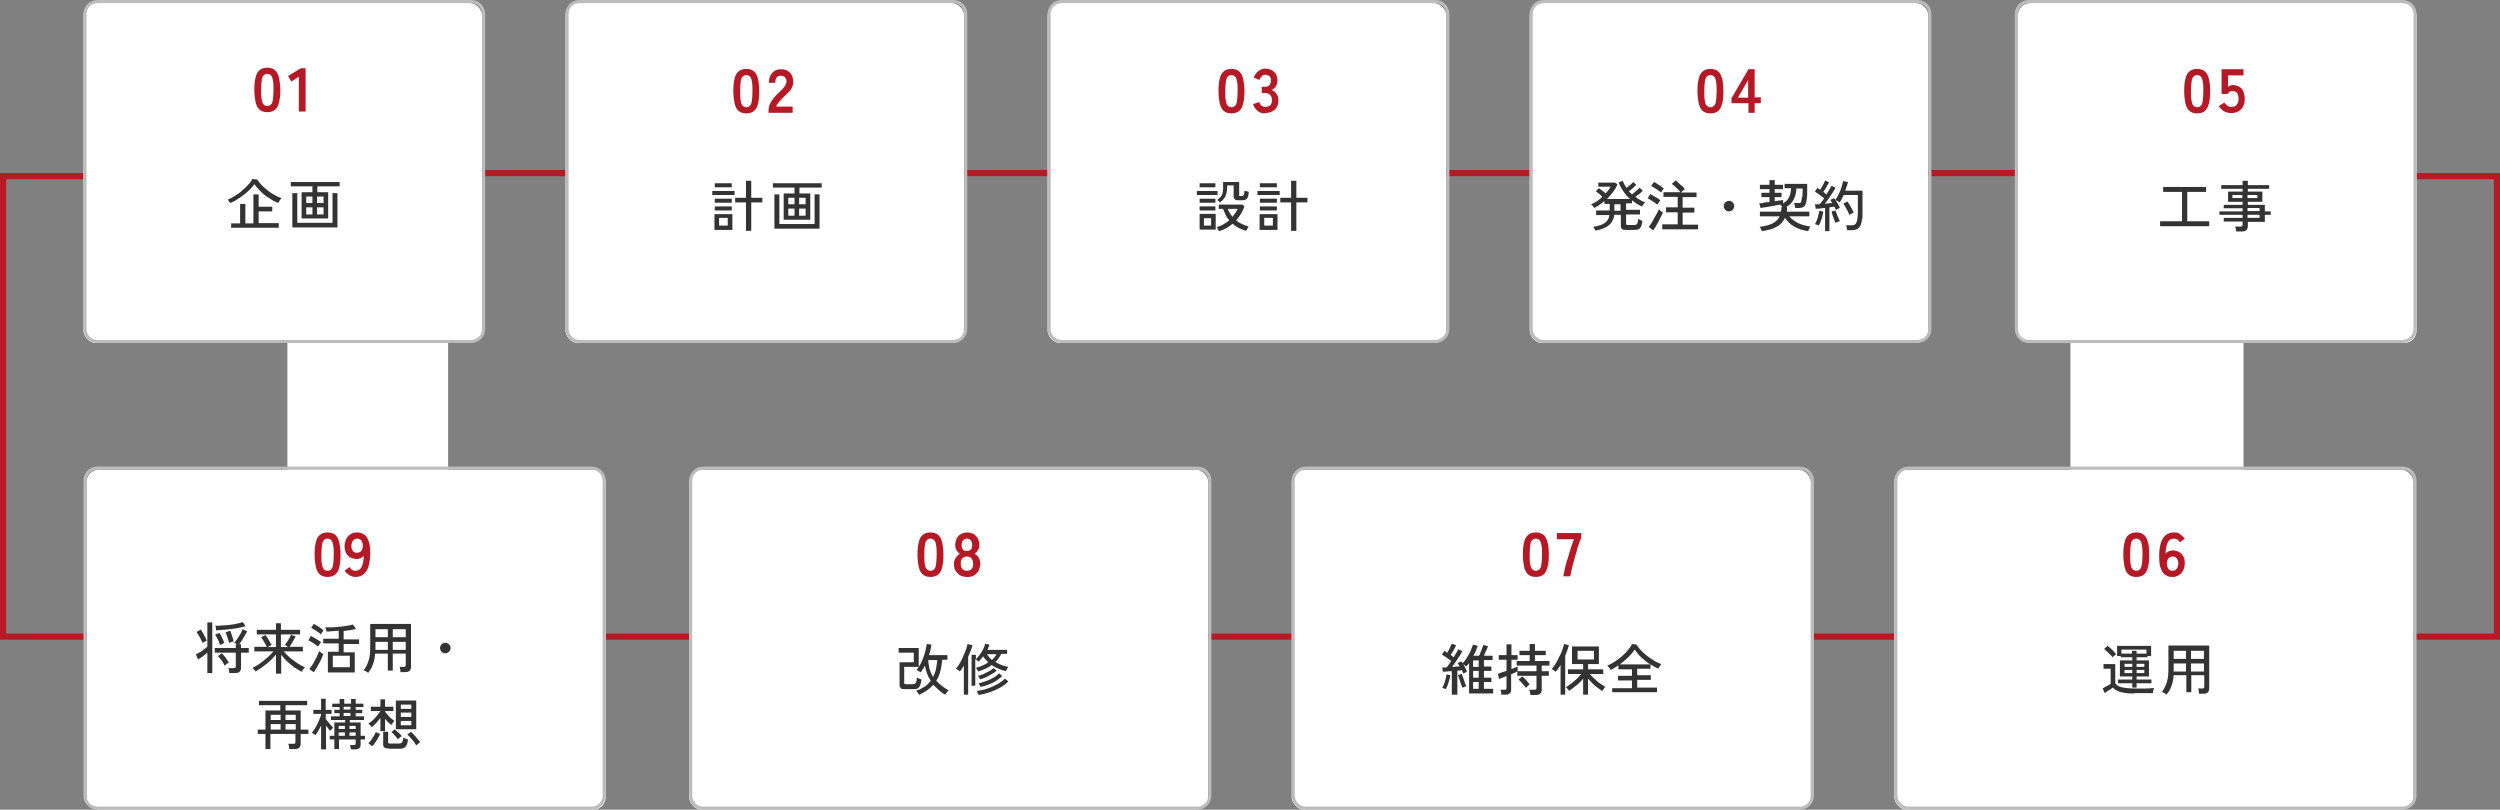 <?xml version="1.0" encoding="UTF-8"?>
<svg id="_レイヤー_1" xmlns="http://www.w3.org/2000/svg" version="1.1" viewBox="0 0 809 262">
  <rect x="0" y="0" width="809" height="262" fill="#808080" stroke="none"/>
  <!-- Generator: Adobe Illustrator 30.0.0, SVG Export Plug-In . SVG Version: 2.1.1 Build 123)  -->
  <defs>
    <style>
      .st0 {
        fill: #b51925;
      }

      .st1 {
        isolation: isolate;
      }

      .st2 {
        fill: #fff;
      }

      .st3 {
        fill: #bcbcbc;
      }

      .st4 {
        fill: #b51a25;
      }

      .st5 {
        fill: #333;
      }
    </style>
  </defs>
  <path class="st4" d="M717,207H139v-2h578v2Z"/>
  <path class="st4" d="M717,57H96v-2h621v2Z"/>
  <rect class="st2" x="670" y="101" width="52" height="56"/>
  <g>
    <path class="st4" d="M2,58v147h119V58H2M0,56h123v151H0V56Z"/>
    <rect class="st2" x="93" y="109" width="52" height="56"/>
  </g>
  <g>
    <path class="st4" d="M688,58v147h119V58h-119M686,56h123v151h-123V56Z"/>
    <rect class="st2" x="674" y="98" width="52" height="56"/>
  </g>
  <g>
    <rect class="st2" x="223" y="152" width="168" height="110" rx="4" ry="4"/>
    <path class="st3" d="M227.5,151h160c2.5,0,4.5,2,4.5,4.5v102c0,2.5-2,4.5-4.5,4.5h-160c-2.5,0-4.5-2-4.5-4.5v-102c0-2.5,2-4.5,4.5-4.5ZM391,257.5v-102c0-1.9-1.6-3.5-3.5-3.5h-160c-1.9,0-3.5,1.6-3.5,3.5v102c0,1.9,1.6,3.5,3.5,3.5h160c1.9,0,3.5-1.6,3.5-3.5Z"/>
    <g class="st1">
      <g class="st1">
        <g class="st1">
          <path class="st0" d="M301.1,186.7c-1.1,0-1.9-.3-2.5-.8s-1-1.3-1.3-2.4c-.2-1.1-.4-2.4-.4-4s.1-2.9.4-4c.2-1.1.7-1.9,1.3-2.4s1.4-.8,2.5-.8,1.9.3,2.5.8,1,1.3,1.3,2.4c.2,1.1.4,2.4.4,4s-.1,2.9-.4,4c-.2,1.1-.7,1.9-1.3,2.4s-1.4.8-2.5.8ZM301.1,184.7c.5,0,.9-.2,1.2-.5s.5-.8.6-1.6c.1-.7.2-1.8.2-3.1s0-2.4-.2-3.1c-.1-.7-.3-1.3-.6-1.6s-.7-.5-1.2-.5-.9.2-1.2.5-.5.8-.6,1.6c-.1.7-.2,1.8-.2,3.1s0,2.4.2,3.1c.1.7.3,1.3.6,1.6s.7.5,1.2.5Z"/>
        </g>
      </g>
      <g class="st1">
        <g class="st1">
          <path class="st0" d="M312.9,186.7c-.8,0-1.6-.2-2.2-.5-.6-.4-1.1-.9-1.5-1.5-.4-.7-.5-1.4-.5-2.3s.2-1.3.6-1.9c.4-.6.8-1,1.3-1.3-.5-.3-.8-.7-1.1-1.2-.3-.5-.4-1.1-.4-1.7s.2-1.5.5-2.1c.3-.6.8-1.1,1.4-1.4s1.2-.5,2-.5,1.4.2,2,.5,1,.8,1.4,1.4c.3.6.5,1.3.5,2.1s-.1,1.2-.4,1.7c-.3.5-.7.9-1.1,1.2.5.3,1,.7,1.3,1.3.4.6.5,1.2.5,1.9s-.2,1.6-.5,2.3c-.4.6-.9,1.1-1.5,1.5-.6.4-1.4.5-2.2.5ZM312.9,184.7c.7,0,1.2-.2,1.5-.6.4-.4.5-1,.5-1.7s-.2-1.3-.5-1.7c-.4-.4-.9-.6-1.5-.6s-1.2.2-1.5.6c-.4.4-.5,1-.5,1.7,0,1.5.7,2.3,2,2.3ZM312.9,178.3c.6,0,1-.2,1.3-.5.3-.4.4-.9.4-1.5s-.2-1.1-.5-1.5c-.3-.3-.7-.5-1.2-.5s-.9.2-1.2.5c-.3.3-.5.8-.5,1.5s.1,1.2.4,1.5c.3.4.7.5,1.3.5Z"/>
        </g>
      </g>
    </g>
    <g class="st1">
      <g class="st1">
        <g class="st1">
          <path class="st5" d="M292.8,223c-.6,0-1.1,0-1.3-.3s-.4-.5-.4-1v-7.4h4.6v-3.1h-4.9v-1.5h6.5v6.1h-4.7v5.1c0,.2,0,.3.1.4,0,0,.3.1.5.1h2.1c.3,0,.6,0,.8-.2.2-.1.3-.3.4-.6s.2-.7.2-1.3c.2,0,.4.2.7.3.3.1.6.2.8.3-.1.9-.3,1.5-.5,2-.2.4-.5.8-.8.9-.3.2-.8.2-1.3.2h-3ZM297.4,224.9c0-.2-.2-.4-.4-.7s-.4-.5-.5-.7c1-.3,1.9-.8,2.7-1.3.8-.5,1.4-1.2,2-1.9-.5-.7-.9-1.5-1.2-2.3-.3-.8-.5-1.7-.7-2.6-.2.4-.4.8-.7,1.2-.2.4-.5.7-.7,1-.1-.1-.3-.3-.6-.4-.3-.2-.5-.3-.7-.4.4-.5.8-1.1,1.2-1.8.4-.7.7-1.4,1-2.2s.5-1.6.7-2.3c.2-.8.3-1.5.4-2.1l1.5.2c0,.6-.2,1.1-.3,1.7-.1.6-.3,1.1-.5,1.7h6v1.5h-1.7c-.2,2.7-.8,5-1.9,6.8,1.1,1.2,2.4,2.2,4,3.1-.1,0-.2.2-.4.4-.2.2-.3.4-.4.5-.1.2-.2.3-.3.5-.8-.4-1.5-.9-2.1-1.5-.6-.5-1.2-1.1-1.8-1.7-1.2,1.4-2.7,2.4-4.7,3.3ZM302,219c.4-.8.7-1.6.9-2.6.2-.9.3-1.9.4-2.8h-2.9c0,1,.2,2,.4,2.9.3.9.6,1.7,1.1,2.5Z"/>
        </g>
      </g>
      <g class="st1">
        <g class="st1">
          <path class="st5" d="M311.9,224.8v-9.4c-.4.7-.8,1.3-1.3,1.9-.4-.4-.8-.7-1.3-.9.5-.5.9-1.1,1.3-1.8s.8-1.4,1.1-2.2c.3-.8.6-1.5.9-2.2.2-.7.4-1.3.5-1.8l1.6.4c-.3,1.2-.8,2.4-1.4,3.7v12.3h-1.5ZM314.4,222v-10.1h1.4v1.4c.4-.4.9-.9,1.3-1.5.4-.6.8-1.2,1.1-1.8.3-.6.5-1.2.6-1.7l1.4.3c0,.3-.2.5-.3.8-.1.3-.2.6-.4.9h6.4v1.3h-1.9c-.5,1-1.1,1.9-1.9,2.6,1.3.8,2.7,1.4,4.2,1.6,0,0-.1.2-.3.4-.1.2-.2.4-.3.5,0,.2-.2.3-.2.5-.8-.2-1.6-.5-2.4-.8-.8-.3-1.5-.7-2.2-1.2-.6.5-1.3.9-2,1.2-.7.3-1.5.6-2.4.9,0-.2-.2-.4-.3-.6-.2-.3-.3-.5-.4-.6,1.6-.4,2.9-1,4-1.8-.3-.3-.6-.6-.9-.9-.3-.3-.5-.7-.8-1-.2.3-.4.6-.7.9-.2.3-.5.6-.7.8-.1-.1-.3-.2-.5-.4-.2-.2-.4-.3-.6-.4v8.6h-1.4ZM316.7,224.9c0-.1,0-.2-.2-.4s-.2-.3-.2-.5c0-.2-.2-.3-.2-.4,1.2-.2,2.4-.4,3.5-.8,1.2-.4,2.3-.9,3.2-1.4,1-.6,1.8-1.2,2.4-1.8l1.1.9c-.7.8-1.6,1.4-2.6,2-1.1.6-2.2,1.1-3.4,1.5s-2.4.7-3.6.9ZM317.2,219.9c0-.1-.2-.3-.3-.6-.2-.3-.3-.4-.4-.6.6-.1,1.1-.3,1.8-.6.6-.3,1.2-.6,1.8-.9.6-.3,1-.7,1.4-1l1,.8c-.4.4-.9.8-1.5,1.1-.6.3-1.2.7-1.8,1s-1.3.5-1.9.7ZM317.3,222.3c0-.2-.1-.4-.3-.6-.1-.3-.3-.5-.4-.6.8-.1,1.6-.4,2.5-.7.9-.3,1.6-.7,2.4-1.1.7-.4,1.3-.9,1.8-1.4l1,.9c-.5.5-1.2,1-1.9,1.5-.8.5-1.6.9-2.5,1.2-.9.4-1.8.6-2.6.8ZM321.1,213.5c.6-.6,1-1.2,1.4-1.8h-3.1c.2.3.5.7.7,1,.3.3.6.6.9.9Z"/>
        </g>
      </g>
    </g>
  </g>
  <g>
    <rect class="st2" x="28" y="152" width="168" height="110" rx="4" ry="4"/>
    <path class="st3" d="M31.5,151h160c2.5,0,4.5,2,4.5,4.5v102c0,2.5-2,4.5-4.5,4.5H31.5c-2.5,0-4.5-2-4.5-4.5v-102c0-2.5,2-4.5,4.5-4.5ZM191.5,261c1.9,0,3.5-1.6,3.5-3.5v-102c0-1.9-1.6-3.5-3.5-3.5H31.5c-1.9,0-3.5,1.6-3.5,3.5v102c0,1.9,1.6,3.5,3.5,3.5h160Z"/>
    <g class="st1">
      <g class="st1">
        <g class="st1">
          <path class="st0" d="M106,186.7c-1.1,0-1.9-.3-2.5-.8s-1-1.3-1.3-2.4c-.2-1.1-.4-2.4-.4-4s.1-2.9.4-4c.2-1.1.7-1.9,1.3-2.4s1.4-.8,2.5-.8,1.9.3,2.5.8,1,1.3,1.3,2.4c.2,1.1.4,2.4.4,4s-.1,2.9-.4,4c-.2,1.1-.7,1.9-1.3,2.4s-1.4.8-2.5.8ZM106,184.7c.5,0,.9-.2,1.2-.5s.5-.8.6-1.6c.1-.7.2-1.8.2-3.1s0-2.4-.2-3.1c-.1-.7-.3-1.3-.6-1.6s-.7-.5-1.2-.5-.9.2-1.2.5-.5.8-.6,1.6c-.1.7-.2,1.8-.2,3.1s0,2.4.2,3.1c.1.7.3,1.3.6,1.6s.7.5,1.2.5Z"/>
          <path class="st0" d="M115,186.7c-.7,0-1.4-.2-2-.6-.6-.4-1.1-.8-1.5-1.4l1.6-1.2c.2.4.5.7.8.9.3.2.7.3,1.1.3.9,0,1.6-.4,2-1.2.4-.8.7-2.1.7-3.7-.2.3-.5.6-1,.8-.4.2-.8.3-1.3.3-.7,0-1.4-.2-2-.5-.6-.3-1.1-.8-1.4-1.4-.3-.6-.5-1.4-.5-2.2s.2-1.6.5-2.3.8-1.2,1.4-1.6c.6-.4,1.3-.6,2-.6s1.1,0,1.7.3,1,.5,1.4,1c.4.5.7,1.2,1,2.1.2.9.3,2,.3,3.4,0,2.6-.5,4.6-1.3,5.8-.8,1.2-2,1.8-3.5,1.8ZM115.4,178.9c.6,0,1.1-.2,1.5-.6.3-.4.5-1,.5-1.6,0-.8-.2-1.3-.5-1.8-.3-.4-.8-.6-1.3-.6s-1,.2-1.4.7c-.3.4-.5,1-.5,1.7s.2,1.2.5,1.6.8.6,1.3.6Z"/>
        </g>
      </g>
    </g>
    <g class="st1">
      <g class="st1">
        <g class="st1">
          <path class="st5" d="M67.1,217.8v-6.6c-.4.4-.9.8-1.5,1.2-.5.4-1,.7-1.5,1l-.7-1.6c.3-.2.7-.5,1.2-.7s.9-.6,1.3-.9c.4-.3.8-.6,1.2-.9v-7.9h1.6v16.4h-1.6ZM65.5,208c-.1-.3-.3-.7-.5-1.1-.2-.4-.4-.9-.7-1.3s-.5-.8-.7-1.1l1.4-.8c.2.3.4.7.7,1.2.2.4.5.9.7,1.3s.4.8.5,1.2c-.1,0-.3,0-.5.2-.2,0-.4.2-.6.3-.2,0-.4.2-.5.2ZM74.2,217.8c0-.2,0-.5-.1-.8,0-.3-.1-.6-.2-.8h1.7c.2,0,.4,0,.5-.1s.2-.2.2-.5v-4.4h-6.8v-1.5h6.8v-1.2h.4c-.2-.1-.3-.2-.5-.3-.2-.1-.3-.2-.4-.2.3-.3.7-.8,1-1.3.3-.5.7-1,1-1.6.3-.6.6-1,.7-1.5l1.5.7c-.2.4-.5.9-.8,1.4-.3.5-.6,1-.9,1.5-.3.5-.6.9-.9,1.3h.6v1.2h2.5v1.5h-2.5v4.9c0,.6-.2,1-.5,1.3-.3.3-.8.4-1.5.4h-1.7ZM69.9,204c0-.1,0-.3,0-.5,0-.2,0-.4-.1-.6,0-.2-.1-.3-.2-.4.7,0,1.5,0,2.3-.1.8,0,1.6-.1,2.5-.2.8-.1,1.6-.2,2.3-.4.7-.1,1.3-.3,1.8-.5l1,1.3c-.5.2-1.2.3-1.9.5-.7.2-1.5.3-2.4.4-.8.1-1.7.2-2.6.3-.9,0-1.7.1-2.6.2ZM71.2,208.7c-.1-.3-.3-.7-.4-1.1s-.4-.8-.6-1.2-.4-.7-.6-1l1.4-.6c.3.4.6,1,.9,1.6.3.6.5,1.2.7,1.7-.2,0-.4.1-.7.3-.3.1-.5.2-.7.3ZM72.7,215.4c-.2-.3-.4-.7-.6-1.1s-.5-.7-.8-1.1c-.3-.4-.5-.7-.8-.9l1.3-.9c.3.3.5.6.8.9.3.4.6.7.8,1.1.3.4.5.7.7,1-.1,0-.3.2-.5.3-.2.1-.4.2-.5.4-.2.1-.3.2-.4.3ZM74.1,208c0-.3-.2-.7-.3-1.1-.1-.4-.3-.9-.4-1.3-.2-.4-.3-.8-.4-1l1.5-.5c.2.5.4,1,.6,1.7.2.6.4,1.2.5,1.8-.1,0-.3,0-.5.1-.2,0-.4.1-.6.2-.2,0-.3.1-.4.2Z"/>
          <path class="st5" d="M89.3,217.8v-6c-.9,1.1-1.9,2.1-3,3-1.1.9-2.4,1.8-3.6,2.5,0-.1-.2-.3-.3-.4-.1-.2-.3-.4-.4-.5-.1-.2-.2-.3-.3-.3.8-.4,1.6-.8,2.4-1.4.8-.6,1.6-1.2,2.4-1.9.8-.7,1.4-1.4,2-2h-6.2v-1.5h4c-.1-.3-.3-.6-.5-1-.2-.4-.5-.8-.7-1.2-.2-.4-.5-.7-.6-.9l1.4-.7c.2.3.5.6.7,1,.3.4.5.8.7,1.2s.4.7.6,1l-1.3.7h2.7v-4.1h-6.2v-1.5h6.2v-2.1h1.6v2.1h6.2v1.5h-6.2v4.1h2.4c-.2-.1-.4-.2-.6-.4s-.4-.2-.5-.3c.2-.3.4-.6.7-1,.3-.4.5-.8.8-1.3s.4-.8.5-1l1.5.6c-.2.3-.4.6-.6,1-.2.4-.5.8-.7,1.2-.3.4-.5.8-.7,1.1h4.3v1.5h-6.2c.6.7,1.2,1.3,2,2,.8.6,1.6,1.2,2.4,1.8.8.5,1.7,1,2.5,1.4-.1,0-.2.2-.4.4-.2.2-.3.4-.4.5-.1.2-.2.3-.3.5-.7-.4-1.5-.9-2.3-1.4-.8-.6-1.6-1.2-2.3-1.9-.7-.7-1.4-1.4-2-2.2v6.1h-1.6Z"/>
          <path class="st5" d="M103,209.3c-.2-.2-.5-.4-.9-.7s-.8-.5-1.2-.8c-.4-.3-.8-.4-1.1-.6l.8-1.4c.3.2.7.4,1.1.6.4.2.8.5,1.2.7.4.3.7.5,1,.7,0,0-.2.2-.3.4-.1.2-.3.4-.4.6-.1.2-.2.3-.3.4ZM101.5,217.5l-1.4-1c.3-.3.5-.8.9-1.2.3-.5.6-1,.9-1.6s.6-1.1.8-1.6c.2-.5.4-1,.6-1.4,0,0,.2.2.4.3.2.1.3.3.5.4s.3.2.4.3c-.1.4-.3.8-.5,1.3-.2.5-.5,1.1-.8,1.6s-.6,1.1-.9,1.6-.6.9-.8,1.3ZM103.9,205.3c-.2-.2-.5-.4-.9-.7-.4-.3-.8-.5-1.2-.8-.4-.3-.8-.4-1.1-.6l.8-1.3c.3.1.7.3,1.1.6.4.2.8.5,1.2.8s.7.5.9.7c0,0-.2.2-.3.4-.1.2-.3.4-.4.6-.1.2-.2.3-.3.4ZM106.1,217.4v-6.5h3.5v-2.7h-5v-1.5h5v-2.6c-1.5.1-2.8.2-3.9.3,0-.2-.1-.4-.2-.7s-.2-.6-.3-.7c.7,0,1.4,0,2.2,0s1.6-.1,2.5-.2c.8,0,1.6-.2,2.4-.3.7-.1,1.4-.3,1.9-.4l1,1.4c-.5.1-1.1.3-1.8.4-.7.1-1.4.2-2.2.3v2.7h5v1.5h-5v2.7h3.6v6.5h-8.7ZM107.7,215.9h5.5v-3.7h-5.5v3.7Z"/>
          <path class="st5" d="M119.3,217.8c-.2-.1-.5-.3-.8-.5-.3-.2-.6-.3-.8-.4.7-.9,1.2-1.9,1.6-3.2s.5-2.7.5-4.4v-7.4h13.2v13.9c0,.6-.2,1-.5,1.3-.3.3-.8.4-1.5.4h-1.4c0-.2,0-.5-.1-.9,0-.3-.1-.6-.2-.8h1.3c.3,0,.4,0,.5-.1s.2-.2.2-.5v-3.7h-4.2v5.5h-1.6v-5.5h-4.1c-.1,1.3-.3,2.4-.7,3.4-.3,1-.8,1.9-1.5,2.7ZM121.5,206.2h4v-2.6h-4v2.6ZM121.5,210.3h4v-2.6h-4v2.6ZM127.1,206.2h4.2v-2.6h-4.2v2.6ZM127.1,210.3h4.2v-2.6h-4.2v2.6Z"/>
          <path class="st5" d="M144.1,211.4c-.5,0-.9-.2-1.2-.5-.3-.3-.5-.8-.5-1.2s.2-.9.5-1.2c.3-.3.8-.5,1.2-.5s.9.2,1.2.5c.3.3.5.8.5,1.2s-.2.9-.5,1.2c-.3.3-.8.5-1.2.5Z"/>
        </g>
      </g>
      <g class="st1">
        <g class="st1">
          <path class="st5" d="M85.9,242.4v-4.9h-2.5v-1.4h2.5v-6.2h4.8v-1.7h-6.9v-1.4h15.6v1.4h-7v1.7h4.9v6.2h2.5v1.4h-2.5v3.2c0,.6-.2,1-.5,1.3-.3.3-.8.4-1.5.4h-1.7c0-.2,0-.5-.1-.9,0-.3-.2-.6-.2-.8h1.6c.2,0,.4,0,.5-.1.1,0,.2-.2.2-.5v-2.6h-8.1v4.9h-1.6ZM87.6,233h3.2v-1.7h-3.2v1.7ZM87.6,236.1h3.2v-1.8h-3.2v1.8ZM92.4,233h3.3v-1.7h-3.3v1.7ZM92.4,236.1h3.3v-1.8h-3.3v1.8Z"/>
          <path class="st5" d="M103.9,242.4v-7.6c-.3.6-.6,1.2-.9,1.7s-.6,1-.9,1.4c-.1-.1-.3-.2-.6-.4-.3-.2-.5-.3-.6-.4.3-.3.6-.7.9-1.2.3-.5.6-1,.9-1.6.3-.6.5-1.1.7-1.6s.4-1,.5-1.4v-.3h-2.5v-1.3h2.5v-3.6h1.5v3.6h1.9v1.3h-1.9v1.6c.2.3.4.6.7.9.3.4.6.7.9,1.1.3.3.6.6.8.9,0,0-.2.2-.3.3-.1.1-.3.3-.4.4-.1.1-.2.2-.3.3-.2-.2-.4-.5-.6-.8-.2-.3-.5-.6-.7-.9v7.7h-1.5ZM113.5,242.4c0-.2,0-.4-.1-.7s-.1-.5-.2-.6h1.2c.2,0,.4,0,.5-.1.1,0,.2-.2.2-.5v-1.2h-5.4v3.1h-1.5v-3.1h-1.5v-1.2h1.5v-4.3h3.5v-.8h-4.6v-1.2h2.8v-1h-1.7v-1.1h1.7v-.9h-2.4v-1.1h2.4v-1.5h1.5v1.5h2.2v-1.5h1.5v1.5h2.5v1.1h-2.5v.9h2.1v1.1h-2.1v1h2.7v1.2h-4.6v.8h3.5v4.3h1.4v1.2h-1.4v1.6c0,.5-.1.9-.4,1.2-.3.2-.7.4-1.3.4h-1.2ZM109.6,235.9h2v-1h-2v1ZM109.6,238.1h2v-1.1h-2v1.1ZM111.2,229.6h2.2v-.9h-2.2v.9ZM111.2,231.7h2.2v-1h-2.2v1ZM113.1,235.9h2v-1h-2v1ZM113.1,238.1h2v-1.1h-2v1.1Z"/>
          <path class="st5" d="M120.5,241.5c0,0-.2-.2-.4-.3s-.4-.3-.5-.4c-.2-.1-.3-.2-.4-.3.3-.2.6-.6.9-1,.3-.4.6-.9.9-1.4.3-.5.5-.9.6-1.2l1.4.6c-.2.4-.4.9-.7,1.4-.3.5-.6,1-.9,1.4-.3.5-.6.9-1,1.2ZM123.1,236.3v-4c-.4.6-.9,1.1-1.4,1.7-.5.5-1,1-1.4,1.3,0,0-.2-.2-.3-.4-.1-.1-.3-.3-.4-.4-.1-.1-.3-.2-.4-.3.4-.3.9-.7,1.4-1.1.5-.5,1-1,1.4-1.5s.8-1.1,1.1-1.5h-3.1v-1.4h3.1v-2.4h1.5v2.4h2.7v1.4h-2.7v.2c.3.3.5.7.9,1.1.3.4.7.7,1.1,1.1.4.3.7.6,1,.8,0,0-.2.2-.3.4-.1.2-.3.3-.4.5-.1.2-.2.3-.3.4-.3-.3-.7-.6-1-.9s-.7-.7-1-1.1v4h-1.5ZM125.8,242.2c-.6,0-1.1-.1-1.4-.3-.3-.2-.4-.5-.4-1v-4.1h1.6v3.3c0,.2,0,.3.1.4s.3.1.5.1h2.8c.5,0,.9-.1,1.1-.4.2-.3.4-.8.4-1.5.2,0,.4.2.7.3.3.1.6.2.8.3,0,.8-.2,1.3-.4,1.8-.2.4-.5.7-.8.9-.4.2-.8.3-1.4.3h-3.8ZM128.8,239.3c-.2-.2-.4-.5-.6-.8-.3-.3-.5-.6-.8-.9-.3-.3-.5-.5-.7-.7l1-.9c.2.2.5.4.7.6.3.3.6.5.9.8s.5.5.7.8c0,0-.2.2-.4.3-.2.1-.3.3-.5.4-.2.1-.3.2-.3.3ZM128.1,236v-9.3h6.6v9.3h-6.6ZM129.7,229.4h3.4v-1.4h-3.4v1.4ZM129.7,232h3.4v-1.4h-3.4v1.4ZM129.7,234.7h3.4v-1.4h-3.4v1.4ZM134.7,241.2c-.2-.3-.5-.7-.8-1.2-.3-.4-.7-.9-1.1-1.3s-.7-.8-1-1l1.2-.9c.3.3.6.6,1,1,.4.4.8.9,1.1,1.3.4.4.7.8.9,1.1-.1,0-.3.1-.4.3-.2.1-.4.2-.5.4-.2.1-.3.2-.4.3Z"/>
        </g>
      </g>
    </g>
  </g>
  <g>
    <rect class="st2" x="27" y="1" width="129" height="110" rx="4" ry="4"/>
    <path class="st3" d="M31.5,0h121c2.5,0,4.5,2,4.5,4.5v102c0,2.5-2,4.5-4.5,4.5H31.5c-2.5,0-4.5-2-4.5-4.5V4.5c0-2.5,2-4.5,4.5-4.5ZM156,106.5V4.5c0-1.9-1.6-3.5-3.5-3.5H31.5c-1.9,0-3.5,1.6-3.5,3.5v102c0,1.9,1.6,3.5,3.5,3.5h121c1.9,0,3.5-1.6,3.5-3.5Z"/>
    <g class="st1">
      <g class="st1">
        <g class="st1">
          <path class="st0" d="M86.5,36.3c-1.1,0-1.9-.3-2.5-.8s-1-1.3-1.3-2.4c-.2-1.1-.4-2.4-.4-4s.1-2.9.4-4c.2-1.1.7-1.9,1.3-2.4s1.4-.8,2.5-.8,1.9.3,2.5.8,1,1.3,1.3,2.4c.2,1.1.4,2.4.4,4s-.1,2.9-.4,4c-.2,1.1-.7,1.9-1.3,2.4s-1.4.8-2.5.8ZM86.5,34.3c.5,0,.9-.2,1.2-.5s.5-.8.6-1.6c.1-.7.2-1.8.2-3.1s0-2.4-.2-3.1c-.1-.7-.3-1.3-.6-1.6s-.7-.5-1.2-.5-.9.2-1.2.5-.5.8-.6,1.6c-.1.7-.2,1.8-.2,3.1s0,2.4.2,3.1c.1.7.3,1.3.6,1.6s.7.5,1.2.5Z"/>
        </g>
      </g>
      <g class="st1">
        <g class="st1">
          <path class="st0" d="M96.7,36.1v-11.3l-2.4,1.6-1.1-1.8,4.1-2.5h1.6v14h-2.1Z"/>
        </g>
      </g>
    </g>
    <g class="st1">
      <g class="st1">
        <g class="st1">
          <path class="st5" d="M74.7,66c-.1-.2-.3-.5-.5-.7-.2-.2-.3-.5-.5-.7.8-.3,1.5-.7,2.3-1.2.8-.5,1.6-1,2.3-1.7.7-.6,1.4-1.2,2-1.9.6-.6,1.1-1.3,1.4-1.9l1.5.2c.6.8,1.2,1.6,2.1,2.4s1.7,1.5,2.7,2.1c1,.6,2,1.2,3.1,1.5-.2.2-.4.5-.6.8s-.4.6-.5.8c-.9-.4-1.9-.9-2.9-1.6-1-.6-1.9-1.3-2.7-2.1-.8-.8-1.5-1.6-2.1-2.4-.4.6-.9,1.2-1.5,1.8-.6.6-1.3,1.2-2,1.7-.7.6-1.5,1.1-2.2,1.5-.7.5-1.4.8-2.1,1.1ZM74.8,73.8v-1.5h2.9v-6.3h1.7v6.3h2.6v-9.4h1.7v4h4.4v1.5h-4.4v3.8h6.5v1.5h-15.3Z"/>
        </g>
      </g>
      <g class="st1">
        <g class="st1">
          <path class="st5" d="M97.6,70.7v-8.5h3.5v-1.9h-7v-1.4h15.8v1.4h-7.2v1.9h3.5v8.5h-8.5ZM94.6,73.6v-11.1h1.6v9.6h11.4v-9.6h1.6v11.1h-14.6ZM99.1,65.7h2v-2.1h-2v2.1ZM99.1,69.4h2v-2.3h-2v2.3ZM102.6,65.7h2.1v-2.1h-2.1v2.1ZM102.6,69.4h2.1v-2.3h-2.1v2.3Z"/>
        </g>
      </g>
    </g>
  </g>
  <g>
    <rect class="st2" x="183" y="1" width="129" height="110" rx="4" ry="4"/>
    <path class="st3" d="M187.5,0h121c2.5,0,4.5,2,4.5,4.5v102c0,2.5-2,4.5-4.5,4.5h-121c-2.5,0-4.5-2-4.5-4.5V4.5c0-2.5,2-4.5,4.5-4.5ZM312,106.5V4.5c0-1.9-1.6-3.5-3.5-3.5h-121c-1.9,0-3.5,1.6-3.5,3.5v102c0,1.9,1.6,3.5,3.5,3.5h121c1.9,0,3.5-1.6,3.5-3.5Z"/>
    <g class="st1">
      <g class="st1">
        <g class="st1">
          <path class="st0" d="M241.5,36.7c-1.1,0-1.9-.3-2.5-.8s-1-1.3-1.3-2.4c-.2-1.1-.4-2.4-.4-4s.1-2.9.4-4c.2-1.1.7-1.9,1.3-2.4s1.4-.8,2.5-.8,1.9.3,2.5.8,1,1.3,1.3,2.4c.2,1.1.4,2.4.4,4s-.1,2.9-.4,4c-.2,1.1-.7,1.9-1.3,2.4s-1.4.8-2.5.8ZM241.5,34.7c.5,0,.9-.2,1.2-.5s.5-.8.6-1.6c.1-.7.2-1.8.2-3.1s0-2.4-.2-3.1c-.1-.7-.3-1.3-.6-1.6s-.7-.5-1.2-.5-.9.2-1.2.5-.5.8-.6,1.6c-.1.7-.2,1.8-.2,3.1s0,2.4.2,3.1c.1.7.3,1.3.6,1.6s.7.5,1.2.5Z"/>
        </g>
      </g>
      <g class="st1">
        <g class="st1">
          <path class="st0" d="M248.7,36.5v-.7c0-1,.2-1.9.8-2.8.5-.9,1.3-1.9,2.5-3,.4-.4.8-.8,1.2-1.2.4-.4.7-.8.9-1.2.2-.4.4-.8.4-1.1,0-.7-.1-1.2-.5-1.5-.3-.3-.8-.5-1.4-.5s-1,.2-1.3.6c-.3.4-.4,1-.4,1.7h-2.1c0-1.4.4-2.5,1.1-3.2.7-.8,1.6-1.2,2.8-1.2s1.5.2,2.1.5c.6.3,1.1.8,1.4,1.4s.5,1.4.5,2.3c0,.6-.2,1.2-.4,1.7s-.6,1-1.1,1.5-1,1-1.6,1.6c-.6.6-1.2,1.2-1.6,1.7s-.8,1-.8,1.4h5.3v2h-7.6Z"/>
        </g>
      </g>
    </g>
    <g class="st1">
      <g class="st1">
        <g class="st1">
          <path class="st5" d="M230.5,63.1v-1.3h7.2v1.3h-7.2ZM231.2,74.4v-5.1h5.8v5.1h-5.8ZM231.3,60.6v-1.3h5.5v1.3h-5.5ZM231.3,65.6v-1.3h5.5v1.3h-5.5ZM231.3,68.1v-1.3h5.5v1.3h-5.5ZM232.7,73h2.8v-2.5h-2.8v2.5ZM241.4,74.7v-9.2h-3.5v-1.5h3.5v-5.5h1.7v5.5h3.6v1.5h-3.6v9.2h-1.7Z"/>
        </g>
      </g>
      <g class="st1">
        <g class="st1">
          <path class="st5" d="M253.6,71.1v-8.5h3.5v-1.9h-7v-1.4h15.8v1.4h-7.2v1.9h3.5v8.5h-8.5ZM250.6,74v-11.1h1.6v9.6h11.4v-9.6h1.6v11.1h-14.6ZM255.1,66.1h2v-2.1h-2v2.1ZM255.1,69.8h2v-2.3h-2v2.3ZM258.6,66.1h2.1v-2.1h-2.1v2.1ZM258.6,69.8h2.1v-2.3h-2.1v2.3Z"/>
        </g>
      </g>
    </g>
  </g>
  <g>
    <rect class="st2" x="339" y="1" width="129" height="110" rx="4" ry="4"/>
    <path class="st3" d="M343.5,0h121c2.5,0,4.5,2,4.5,4.5v102c0,2.5-2,4.5-4.5,4.5h-121c-2.5,0-4.5-2-4.5-4.5V4.5c0-2.5,2-4.5,4.5-4.5ZM468,106.5V4.5c0-1.9-1.6-3.5-3.5-3.5h-121c-1.9,0-3.5,1.6-3.5,3.5v102c0,1.9,1.6,3.5,3.5,3.5h121c1.9,0,3.5-1.6,3.5-3.5Z"/>
    <g class="st1">
      <g class="st1">
        <g class="st1">
          <path class="st0" d="M398.5,36.7c-1.1,0-1.9-.3-2.5-.8s-1-1.3-1.3-2.4c-.2-1.1-.4-2.4-.4-4s.1-2.9.4-4c.2-1.1.7-1.9,1.3-2.4s1.4-.8,2.5-.8,1.9.3,2.5.8,1,1.3,1.3,2.4c.2,1.1.4,2.4.4,4s-.1,2.9-.4,4c-.2,1.1-.7,1.9-1.3,2.4s-1.4.8-2.5.8ZM398.5,34.7c.5,0,.9-.2,1.2-.5s.5-.8.6-1.6c.1-.7.2-1.8.2-3.1s0-2.4-.2-3.1c-.1-.7-.3-1.3-.6-1.6s-.7-.5-1.2-.5-.9.2-1.2.5-.5.8-.6,1.6c-.1.7-.2,1.8-.2,3.1s0,2.4.2,3.1c.1.7.3,1.3.6,1.6s.7.5,1.2.5Z"/>
        </g>
      </g>
      <g class="st1">
        <g class="st1">
          <path class="st0" d="M409.4,36.7c-.9,0-1.8-.2-2.4-.8-.7-.5-1.2-1.2-1.5-2.2l2-.7c0,.2.2.4.3.7.1.2.4.5.6.6s.6.3,1,.3c.7,0,1.2-.2,1.6-.5.4-.3.6-.9.6-1.7s-.2-1.3-.6-1.7c-.4-.4-1-.6-1.7-.6h-1v-2h1c.7,0,1.2-.2,1.5-.6.3-.4.5-.9.5-1.5s-.2-1.1-.6-1.4c-.4-.3-.8-.4-1.3-.4s-.6,0-.9.3c-.2.2-.4.4-.6.7-.2.2-.3.5-.3.7l-1.9-.8c.3-.9.9-1.6,1.5-2.1.7-.5,1.4-.8,2.2-.8s1.5.2,2.1.5c.6.3,1.1.8,1.4,1.3.3.6.5,1.2.5,2s-.2,1.3-.5,1.9c-.4.6-.8,1-1.4,1.2.7.3,1.2.7,1.6,1.3s.6,1.3.6,2.1c0,1.3-.4,2.3-1.2,3s-1.8,1.1-3.2,1.1Z"/>
        </g>
      </g>
    </g>
    <g class="st1">
      <g class="st1">
        <g class="st1">
          <path class="st5" d="M387.3,63.1v-1.3h6.7v1.3h-6.7ZM388.2,65.6v-1.3h5.1v1.3h-5.1ZM388.2,68.1v-1.3h5.1v1.3h-5.1ZM388.2,74.3v-5.1h5.2v5.1h-5.2ZM388.2,60.6v-1.3h5.1v1.3h-5.1ZM389.6,73h2.3v-2.4h-2.3v2.4ZM394.4,74.8c0-.2-.2-.4-.3-.7-.2-.3-.3-.5-.4-.6.8-.2,1.5-.5,2.2-.9.7-.4,1.3-.8,1.9-1.3-.5-.6-.9-1.1-1.2-1.8s-.6-1.3-.8-1.9h-1.4v-1.4h7.7l.6.6c-.6,1.7-1.5,3.2-2.7,4.5.6.5,1.2.9,1.9,1.2s1.4.6,2.2.8c0,0-.2.2-.3.4-.1.2-.2.4-.3.6-.1.2-.2.3-.2.4-.9-.2-1.6-.6-2.4-.9-.7-.4-1.4-.8-2-1.4-.6.5-1.3,1-2,1.4-.7.4-1.5.7-2.3,1ZM395,65.8c-.1-.2-.3-.4-.5-.6-.2-.2-.4-.4-.6-.5.4-.3.8-.7,1.1-1,.3-.3.4-.7.6-1.1.1-.4.2-1,.2-1.7v-2h5.2v4.2c0,.1,0,.2,0,.3,0,0,.2,0,.4,0h.5c.2,0,.3,0,.4-.1.1,0,.2-.2.3-.5,0-.2.1-.6.1-1.1.2,0,.4.2.7.2.3,0,.5.1.7.2,0,.8-.2,1.3-.3,1.7-.2.4-.4.7-.7.8-.3.1-.7.2-1.1.2h-1.1c-.6,0-1.1,0-1.3-.3-.2-.2-.4-.5-.4-.9v-3.6h-2.1v.7c0,1-.2,1.9-.5,2.7-.3.7-.9,1.4-1.7,2ZM398.8,70.2c.7-.9,1.3-1.7,1.7-2.6h-3.2c.2.5.4.9.7,1.4.3.4.6.9.9,1.3Z"/>
        </g>
      </g>
      <g class="st1">
        <g class="st1">
          <path class="st5" d="M406.9,63.1v-1.3h7.2v1.3h-7.2ZM407.6,74.4v-5.1h5.8v5.1h-5.8ZM407.7,60.6v-1.3h5.5v1.3h-5.5ZM407.7,65.6v-1.3h5.5v1.3h-5.5ZM407.7,68.1v-1.3h5.5v1.3h-5.5ZM409.1,73h2.8v-2.5h-2.8v2.5ZM417.8,74.7v-9.2h-3.5v-1.5h3.5v-5.5h1.7v5.5h3.6v1.5h-3.6v9.2h-1.7Z"/>
        </g>
      </g>
    </g>
  </g>
  <g>
    <rect class="st2" x="495" y="1" width="129" height="110" rx="4" ry="4"/>
    <path class="st3" d="M499.5,0h121c2.5,0,4.5,2,4.5,4.5v102c0,2.5-2,4.5-4.5,4.5h-121c-2.5,0-4.5-2-4.5-4.5V4.5c0-2.5,2-4.5,4.5-4.5ZM624,106.5V4.5c0-1.9-1.6-3.5-3.5-3.5h-121c-1.9,0-3.5,1.6-3.5,3.5v102c0,1.9,1.6,3.5,3.5,3.5h121c1.9,0,3.5-1.6,3.5-3.5Z"/>
    <g class="st1">
      <g class="st1">
        <g class="st1">
          <path class="st0" d="M553.5,36.7c-1.1,0-1.9-.3-2.5-.8s-1-1.3-1.3-2.4c-.2-1.1-.4-2.4-.4-4s.1-2.9.4-4c.2-1.1.7-1.9,1.3-2.4s1.4-.8,2.5-.8,1.9.3,2.5.8c.6.5,1,1.3,1.3,2.4s.4,2.4.4,4-.1,2.9-.4,4-.7,1.9-1.3,2.4c-.6.5-1.4.8-2.5.8ZM553.5,34.7c.5,0,.9-.2,1.2-.5s.5-.8.6-1.6c.1-.7.2-1.8.2-3.1s0-2.4-.2-3.1c-.1-.7-.3-1.3-.6-1.6s-.7-.5-1.2-.5-.9.2-1.2.5c-.3.3-.5.8-.6,1.6-.1.7-.2,1.8-.2,3.1s0,2.4.2,3.1c.1.7.3,1.3.6,1.6.3.3.7.5,1.2.5Z"/>
        </g>
      </g>
      <g class="st1">
        <g class="st1">
          <path class="st0" d="M565.8,36.5v-3.1h-5.5v-1.6l5.5-9.4h2v9.1h2v1.9h-2v3.1h-2ZM562.4,31.6h3.3v-5.7l-3.3,5.7Z"/>
        </g>
      </g>
    </g>
    <g class="st1">
      <g class="st1">
        <g class="st1">
          <path class="st5" d="M516.3,74.8c0-.2-.1-.4-.3-.7-.1-.3-.3-.5-.4-.7,1.1-.2,2-.4,2.7-.7s1.3-.7,1.7-1.2c.4-.5.7-1.1.8-1.9h-4.3v-1.5h4.4v-2.1h-1.7v-.9c-.5.4-1.1.8-1.6,1.2-.6.4-1.1.7-1.7,1,0,0-.1-.2-.3-.4s-.2-.3-.4-.5c-.1-.1-.2-.2-.3-.3.6-.3,1.3-.6,1.9-1s1.2-.9,1.7-1.4c-.3-.3-.6-.6-1-1-.4-.3-.8-.6-1.1-.8l1-1c.3.2.7.5,1.1.8.4.3.8.6,1.1.9.3-.4.7-.8.9-1.1.3-.4.5-.7.7-1.1h-4v-1.3h5.4l.8.5c-.3.9-.8,1.7-1.4,2.5-.6.8-1.3,1.6-2,2.3h7.5c-.8-.7-1.6-1.6-2.2-2.5-.6-.9-1.2-1.9-1.5-2.9l1.3-.5c.3.8.7,1.5,1.2,2.3.3-.2.5-.4.8-.6.3-.2.6-.5.8-.7s.5-.4.6-.6l1,.9c-.2.2-.4.4-.7.7-.3.3-.6.5-.9.8-.3.2-.6.5-.8.6.2.2.3.4.5.5.2.2.3.3.5.5.3-.2.5-.4.9-.7.3-.3.6-.5.9-.8.3-.3.5-.5.7-.6l1,.9c-.2.2-.4.4-.7.7-.3.3-.6.5-.9.7-.3.2-.6.5-.8.6.5.4,1,.7,1.5,1,.5.3,1.1.6,1.7.8,0,0-.2.2-.4.4s-.3.3-.4.5-.2.3-.3.4c-1.2-.5-2.2-1.2-3.2-2v1h-1.9v2.1h4.5v1.5h-4.5v2.9c0,.2,0,.3.1.4s.3.1.5.1h1.9c.3,0,.6,0,.8-.1s.3-.3.4-.6c0-.3.2-.7.2-1.3.2.1.5.3.7.4s.5.2.7.3c-.1.8-.3,1.5-.5,1.9-.2.4-.5.7-.8.8-.3.1-.7.2-1.2.2h-2.8c-.6,0-1,0-1.3-.3-.3-.2-.4-.5-.4-1v-3.6h-2.1c-.2,1.5-.8,2.6-1.8,3.4-1,.8-2.4,1.4-4.3,1.7ZM522.4,68.2h2v-2.1h-2v2.1Z"/>
          <path class="st5" d="M536.4,66.3c-.2-.2-.5-.4-.9-.7-.4-.3-.8-.5-1.2-.8-.4-.3-.8-.4-1.1-.6l.8-1.4c.3.2.7.3,1.1.6.4.2.8.5,1.2.7.4.3.7.5,1,.7,0,0-.2.2-.3.4-.1.2-.3.4-.4.6-.1.2-.2.3-.3.4ZM534.9,74.5l-1.4-1.1c.3-.3.6-.7.9-1.2.3-.5.6-1,.9-1.6.3-.5.6-1.1.9-1.6.3-.5.5-1,.6-1.3,0,0,.2.2.4.4.2.2.3.3.5.4.2.1.3.2.4.3-.1.4-.3.8-.6,1.3-.3.5-.5,1.1-.8,1.6s-.6,1.1-.9,1.6-.6.9-.8,1.2ZM537.5,62.3c-.2-.2-.5-.4-.9-.7-.4-.3-.8-.5-1.2-.8s-.8-.4-1.1-.6l.9-1.3c.3.1.7.3,1.1.6s.8.5,1.2.8c.4.3.7.5.9.7,0,0-.2.2-.3.4-.1.2-.3.4-.4.6-.1.2-.2.3-.3.4ZM537.9,74.1v-1.5h5v-3.9h-3.8v-1.6h3.8v-3.4h-4.6v-1.5h5.5c-.2-.3-.5-.6-.8-.9s-.7-.7-1-1c-.4-.3-.7-.6-1-.8l1.2-1.1c.3.2.7.5,1,.8s.7.7,1.1,1c.4.3.7.7.9,1-.1.1-.3.3-.6.5s-.4.4-.6.6h5v1.5h-4.5v3.4h3.8v1.6h-3.8v3.9h5v1.5h-11.7Z"/>
          <path class="st5" d="M559.5,68.4c-.5,0-.9-.2-1.2-.5-.3-.3-.5-.8-.5-1.2s.2-.9.5-1.2c.3-.3.8-.5,1.2-.5s.9.2,1.2.5.5.8.5,1.2-.2.9-.5,1.2c-.3.3-.8.5-1.2.5Z"/>
          <path class="st5" d="M570.1,74.8c0-.2-.1-.4-.3-.7-.1-.3-.2-.6-.4-.7,1.8-.2,3.2-.6,4.2-1.1s1.8-1.3,2.3-2.3h-6.4v-1.5h6.8c.1-.5.2-1,.2-1.6h.2c0-.1-.2-.3-.3-.4-.1-.1-.2-.2-.3-.3-.6.1-1.3.2-2.1.4-.8.1-1.5.3-2.3.4-.8.1-1.4.2-2,.3l-.4-1.5c.4,0,.9,0,1.5-.2s1.2-.2,1.8-.2v-1.6h-2.6v-1.4h2.6v-1.2h-3.1v-1.4h3.1v-1.5h1.7v1.5h2.7v1.4h-2.7v1.2h2.2v1.4h-2.2v1.3c.5,0,1-.2,1.5-.2.5,0,.8-.1,1.2-.2,0,0,0,.2,0,.5,0,.2,0,.4,0,.6.9-.5,1.5-1.1,1.9-1.9.4-.8.6-1.8.7-3h-2.1v-1.4h7.3c0,.4,0,.9,0,1.5,0,.5,0,1.1,0,1.6s0,1.1-.1,1.5c0,.5-.1.9-.2,1.2-.2.8-.4,1.3-.8,1.6-.4.3-1,.4-1.8.4h-1c0-.2,0-.5-.1-.8s-.2-.6-.2-.8h1.1c.3,0,.6,0,.7,0,.2,0,.3-.2.4-.3,0-.1.1-.4.2-.7,0-.2,0-.6.2-1s0-.9.1-1.4,0-.9,0-1.3h-2c0,1.4-.4,2.6-.9,3.6-.5,1-1.3,1.8-2.4,2.4h.3c0,.3,0,.6,0,.8,0,.3,0,.5-.1.7h7.3v1.5h-6.5c.8.9,1.7,1.6,2.9,2.2,1.2.6,2.5.9,3.9,1.1,0,0-.1.2-.2.4,0,.2-.2.4-.3.6,0,.2-.2.4-.2.5-3.4-.5-5.9-1.9-7.5-4.3-.6,1.3-1.5,2.3-2.7,2.9-1.2.7-2.8,1.1-4.7,1.4Z"/>
          <path class="st5" d="M588.6,73c0,0-.2-.1-.4-.2-.2,0-.4-.1-.5-.2-.2,0-.3,0-.4,0,.2-.3.4-.8.6-1.3.2-.5.4-1,.5-1.6s.3-1,.3-1.5l1.3.3c0,.5-.2,1-.3,1.5-.1.6-.3,1.1-.5,1.6s-.4,1-.6,1.3ZM590.6,74.8v-7.5c-.6,0-1.1.1-1.7.2-.5,0-1,0-1.3.1l-.3-1.5c.2,0,.4,0,.7,0s.5,0,.8,0c.2-.2.5-.5.7-.8.3-.3.5-.7.8-1.1-.3-.2-.6-.5-.9-.7-.3-.3-.7-.5-1.1-.8-.4-.3-.7-.5-1-.7l.8-1.2c.1,0,.3.2.4.3.2.1.3.2.5.3.2-.3.4-.6.6-1s.4-.7.6-1.1c.2-.4.3-.6.4-.9l1.3.6c-.3.5-.6,1-.9,1.6-.3.6-.7,1.1-1,1.5.2.1.4.3.5.4.2.1.3.3.5.4.4-.5.7-1.1,1-1.6.3-.5.5-.9.7-1.2l1.3.7c-.3.5-.6,1-1,1.6-.4.6-.8,1.2-1.2,1.8-.4.6-.9,1.2-1.3,1.7.5,0,.9,0,1.3-.1s.8,0,1.1-.1c-.1-.2-.2-.4-.3-.5-.1-.2-.2-.3-.3-.5l1.2-.6c.1.2.3.4.4.6.4-.5.8-1.2,1.1-1.9.4-.7.7-1.5.9-2.2s.4-1.4.5-2l1.6.3c-.1.4-.2.9-.4,1.4-.2.5-.3,1-.5,1.4h5.6v3.1c0,1.1,0,2,0,2.8,0,.8,0,1.5,0,2,0,.6,0,1.1-.2,1.6-.1.9-.3,1.5-.6,2-.3.5-.6.8-1.1,1-.4.2-1,.3-1.6.3h-1.5c0-.2,0-.5-.1-.8,0-.3-.2-.6-.2-.8h1.9c.5,0,.8-.1,1.1-.4s.5-.8.6-1.5c.1-.5.2-1.3.2-2.3,0-1,0-2.3,0-4v-1.6h-4.6c-.2.4-.4.9-.6,1.3-.2.4-.5.8-.7,1.1-.1-.1-.4-.2-.6-.4-.3-.2-.5-.3-.7-.3.3.4.5.8.8,1.3s.4.9.6,1.2c-.2,0-.4.2-.7.3-.3.1-.5.3-.6.4,0-.2-.1-.3-.2-.5,0-.2-.2-.4-.3-.6-.2,0-.5,0-.7.1-.3,0-.6,0-.9.1v7.7h-1.5ZM594,72.2c-.1-.3-.3-.7-.5-1.2s-.3-.9-.5-1.4c-.1-.5-.2-.9-.3-1.2l1.3-.3c0,.3.2.7.4,1.1.1.4.3.9.5,1.3.2.4.3.8.5,1.1,0,0-.2,0-.4.1-.2,0-.4.1-.6.2-.2,0-.3.2-.4.2ZM598.5,69.6c-.2-.4-.3-.8-.6-1.3-.2-.4-.5-.9-.7-1.3s-.5-.8-.7-1.1l1.3-.7c.4.5.8,1.1,1.1,1.7s.7,1.3,1,1.9c-.2,0-.4.2-.7.3-.3.2-.5.3-.6.4Z"/>
        </g>
      </g>
    </g>
  </g>
  <g>
    <rect class="st2" x="653" y="1" width="129" height="110" rx="4" ry="4"/>
    <path class="st3" d="M656.5,0h121c2.5,0,4.5,2,4.5,4.5v102c0,2.5-2,4.5-4.5,4.5h-121c-2.5,0-4.5-2-4.5-4.5V4.5c0-2.5,2-4.5,4.5-4.5ZM777.5,110c1.9,0,3.5-1.6,3.5-3.5V4.5c0-1.9-1.6-3.5-3.5-3.5h-121c-1.9,0-3.5,1.6-3.5,3.5v102c0,1.9,1.6,3.5,3.5,3.5h121Z"/>
    <g class="st1">
      <g class="st1">
        <g class="st1">
          <path class="st0" d="M711,36.7c-1.1,0-1.9-.3-2.5-.8s-1-1.3-1.3-2.4c-.2-1.1-.4-2.4-.4-4s.1-2.9.4-4c.2-1.1.7-1.9,1.3-2.4s1.4-.8,2.5-.8,1.9.3,2.5.8c.6.5,1,1.3,1.3,2.4s.4,2.4.4,4-.1,2.9-.4,4-.7,1.9-1.3,2.4c-.6.5-1.4.8-2.5.8ZM711,34.7c.5,0,.9-.2,1.2-.5s.5-.8.6-1.6c.1-.7.2-1.8.2-3.1s0-2.4-.2-3.1c-.1-.7-.3-1.3-.6-1.6s-.7-.5-1.2-.5-.9.2-1.2.5c-.3.3-.5.8-.6,1.6-.1.7-.2,1.8-.2,3.1s0,2.4.2,3.1c.1.7.3,1.3.6,1.6.3.3.7.5,1.2.5Z"/>
        </g>
      </g>
      <g class="st1">
        <g class="st1">
          <path class="st0" d="M722,36.6c-.8,0-1.6-.2-2.3-.6-.7-.4-1.3-1-1.7-1.7l1.8-1.1c.3.4.6.7,1,1,.4.3.8.4,1.3.4.7,0,1.3-.2,1.7-.7s.6-1.1.6-1.9-.2-1.5-.5-1.9c-.3-.4-.8-.6-1.4-.6s-.7,0-1,.2c-.3.2-.5.4-.6.7h-2v-8h7.1v2h-5v3.7c.2-.2.5-.3.7-.4.3,0,.5-.2.8-.2.7,0,1.4.2,2,.5.6.3,1.1.8,1.4,1.5s.5,1.5.5,2.5c0,1.5-.4,2.6-1.2,3.4-.8.8-1.9,1.2-3.2,1.2Z"/>
        </g>
      </g>
    </g>
    <g class="st1">
      <g class="st1">
        <g class="st1">
          <path class="st5" d="M699,73.2v-1.6h7.1v-9.5h-6.1v-1.6h13.9v1.6h-6.1v9.5h7.1v1.6h-16Z"/>
        </g>
      </g>
      <g class="st1">
        <g class="st1">
          <path class="st5" d="M723.6,74.8c0-.2,0-.5-.1-.8s-.2-.5-.2-.7h1.7c.3,0,.4,0,.5-.1.1,0,.2-.2.2-.5v-1h-6.1v-1.2h6.1v-1h-7.5v-1.1h7.5v-1h-6.1v-1.1h6.1v-1h-4.7v-3.3h4.7v-.9h-6.9v-1.2h6.9v-1.4h1.7v1.4h6.9v1.2h-6.9v.9h4.7v3.3h-4.7v1h5.5v2.1h1.9v1.1h-1.9v2.3h-5.5v1.4c0,.6-.2,1-.5,1.3-.3.3-.8.4-1.5.4h-1.7ZM722.4,64.1h3.2v-1h-3.2v1ZM727.3,64.1h3.2v-1h-3.2v1ZM727.3,68.3h3.9v-1h-3.9v1ZM727.3,70.5h3.9v-1h-3.9v1Z"/>
        </g>
      </g>
    </g>
  </g>
  <g>
    <rect class="st2" x="613" y="152" width="168" height="110" rx="4" ry="4"/>
    <path class="st3" d="M617.5,151h160c2.5,0,4.5,2,4.5,4.5v102c0,2.5-2,4.5-4.5,4.5h-160c-2.5,0-4.5-2-4.5-4.5v-102c0-2.5,2-4.5,4.5-4.5ZM781,257.5v-102c0-1.9-1.6-3.5-3.5-3.5h-160c-1.9,0-3.5,1.6-3.5,3.5v102c0,1.9,1.6,3.5,3.5,3.5h160c1.9,0,3.5-1.6,3.5-3.5Z"/>
    <g class="st1">
      <g class="st1">
        <g class="st1">
          <path class="st0" d="M691.3,186.7c-1.1,0-1.9-.3-2.5-.8-.6-.5-1-1.3-1.3-2.4-.2-1.1-.4-2.4-.4-4s.1-2.9.4-4c.2-1.1.7-1.9,1.3-2.4.6-.5,1.4-.8,2.5-.8s1.9.3,2.5.8c.6.5,1,1.3,1.3,2.4s.4,2.4.4,4-.1,2.9-.4,4-.7,1.9-1.3,2.4c-.6.5-1.4.8-2.5.8ZM691.3,184.7c.5,0,.9-.2,1.2-.5.3-.3.5-.8.6-1.6.1-.7.2-1.8.2-3.1s0-2.4-.2-3.1c-.1-.7-.3-1.3-.6-1.6-.3-.3-.7-.5-1.2-.5s-.9.2-1.2.5c-.3.3-.5.8-.6,1.6-.1.7-.2,1.8-.2,3.1s0,2.4.2,3.1c.1.7.3,1.3.6,1.6.3.3.7.5,1.2.5Z"/>
        </g>
      </g>
      <g class="st1">
        <g class="st1">
          <path class="st0" d="M703.1,186.7c-.6,0-1.1,0-1.7-.3-.5-.2-1-.5-1.4-1-.4-.5-.7-1.2-1-2.1-.2-.9-.3-2-.3-3.4,0-2.6.5-4.6,1.3-5.8.8-1.2,2-1.8,3.5-1.8s1.4.2,2,.6c.6.4,1.1.9,1.5,1.4l-1.6,1.2c-.2-.4-.5-.7-.8-.9-.3-.2-.7-.3-1.1-.3-.9,0-1.6.4-2,1.2-.4.8-.7,2.1-.7,3.7.2-.3.5-.6,1-.8s.8-.3,1.3-.3c.7,0,1.4.2,2,.5.6.3,1,.8,1.4,1.4s.5,1.4.5,2.2-.2,1.6-.5,2.3c-.3.7-.8,1.2-1.4,1.6s-1.3.6-2,.6ZM703,184.7c.6,0,1-.2,1.4-.7.3-.4.5-1,.5-1.7s-.2-1.2-.5-1.6c-.3-.4-.8-.6-1.3-.6s-1.1.2-1.4.6c-.3.4-.5,1-.5,1.6,0,.8.2,1.3.5,1.8.3.4.8.6,1.3.6Z"/>
        </g>
      </g>
    </g>
    <g class="st1">
      <g class="st1">
        <g class="st1">
          <path class="st5" d="M690.6,224.4c-1.2,0-2.3,0-3.1-.2-.9-.1-1.6-.3-2.2-.6-.6-.3-1.1-.6-1.6-1.1-.2.2-.5.3-.8.6l-1,.6c-.3.2-.6.4-.8.6l-.7-1.6c.2,0,.5-.2.8-.4s.7-.3,1-.5.6-.3.8-.5v-4.9h-2.3v-1.5h3.8v6.2c.3.4.7.8,1.2,1s1.2.4,2,.5c.8.1,1.8.2,3,.2s2.7,0,3.7,0,1.9-.1,2.6-.2c0,0,0,.2-.1.5,0,.2-.1.4-.2.7,0,.2,0,.4,0,.5-.3,0-.7,0-1.2,0-.5,0-1,0-1.5,0-.6,0-1.1,0-1.7,0h-1.6ZM683.6,212.7c-.2-.3-.4-.6-.8-.9-.3-.4-.7-.7-1-1-.4-.3-.7-.6-.9-.8l1.1-1c.3.2.6.5,1,.8.4.3.7.7,1,1,.3.3.6.7.8.9,0,0-.2.2-.4.3-.2.1-.3.3-.5.4-.2.2-.3.3-.3.4ZM690,222.5v-1.4h-4.6v-1.2h4.6v-1h-4v-5.2h4v-1h-3.7v-.4h-1.2v-3.3h11v3.3h-1.2v.4h-3.5v1h4v5.2h-4v1h4.8v1.2h-4.8v1.4h-1.5ZM686.5,211.5h3.4v-.9h1.5v.9h3.2v-1.3h-8.1v1.3ZM687.5,215.8h2.5v-1h-2.5v1ZM687.5,217.8h2.5v-1h-2.5v1ZM691.4,215.8h2.5v-1h-2.5v1ZM691.4,217.8h2.5v-1h-2.5v1Z"/>
        </g>
      </g>
      <g class="st1">
        <g class="st1">
          <path class="st5" d="M701.2,224.8c-.2-.1-.5-.3-.8-.5-.3-.2-.6-.3-.8-.4.7-.9,1.2-1.9,1.6-3.2s.5-2.7.5-4.4v-7.4h13.2v13.9c0,.6-.2,1-.5,1.3s-.8.4-1.5.4h-1.3c0-.2,0-.5-.1-.9,0-.3-.1-.6-.2-.8h1.3c.3,0,.4,0,.5-.1s.2-.2.2-.5v-3.7h-4.2v5.5h-1.6v-5.5h-4.1c-.1,1.3-.3,2.4-.7,3.4-.3,1-.8,1.9-1.5,2.7ZM703.4,213.2h4v-2.6h-4v2.6ZM703.4,217.3h4v-2.6h-4v2.6ZM709,213.2h4.2v-2.6h-4.2v2.6ZM709,217.3h4.2v-2.6h-4.2v2.6Z"/>
        </g>
      </g>
    </g>
  </g>
  <g>
    <rect class="st2" x="418" y="152" width="168" height="110" rx="4" ry="4"/>
    <path class="st3" d="M422.5,151h160c2.5,0,4.5,2,4.5,4.5v102c0,2.5-2,4.5-4.5,4.5h-160c-2.5,0-4.5-2-4.5-4.5v-102c0-2.5,2-4.5,4.5-4.5ZM586,257.5v-102c0-1.9-1.6-3.5-3.5-3.5h-160c-1.9,0-3.5,1.6-3.5,3.5v102c0,1.9,1.6,3.5,3.5,3.5h160c1.9,0,3.5-1.6,3.5-3.5Z"/>
    <g class="st1">
      <g class="st1">
        <g class="st1">
          <path class="st0" d="M497,186.7c-1.1,0-1.9-.3-2.5-.8s-1-1.3-1.3-2.4c-.2-1.1-.4-2.4-.4-4s.1-2.9.4-4c.2-1.1.7-1.9,1.3-2.4s1.4-.8,2.5-.8,1.9.3,2.5.8c.6.5,1,1.3,1.3,2.4s.4,2.4.4,4-.1,2.9-.4,4-.7,1.9-1.3,2.4c-.6.5-1.4.8-2.5.8ZM497,184.7c.5,0,.9-.2,1.2-.5s.5-.8.6-1.6c.1-.7.2-1.8.2-3.1s0-2.4-.2-3.1c-.1-.7-.3-1.3-.6-1.6s-.7-.5-1.2-.5-.9.2-1.2.5c-.3.3-.5.8-.6,1.6-.1.7-.2,1.8-.2,3.1s0,2.4.2,3.1c.1.7.3,1.3.6,1.6.3.3.7.5,1.2.5Z"/>
        </g>
      </g>
      <g class="st1">
        <g class="st1">
          <path class="st0" d="M505.9,186.5c.1-.7.3-1.6.5-2.6.2-1,.5-2.1.9-3.2.3-1.1.7-2.2,1-3.3.4-1.1.7-2.1,1-2.9h-5.5v-2h7.9v1.5c-.3.6-.5,1.3-.8,2.1-.3.8-.6,1.7-.8,2.7-.3.9-.6,1.9-.8,2.8-.3.9-.5,1.8-.7,2.7-.2.8-.3,1.6-.5,2.2h-2.2Z"/>
        </g>
      </g>
    </g>
    <g class="st1">
      <g class="st1">
        <g class="st1">
          <path class="st5" d="M467.9,223c-.1,0-.4-.1-.6-.2-.3-.1-.5-.2-.6-.2.2-.3.4-.8.6-1.3.2-.5.4-1,.5-1.6s.3-1,.3-1.5l1.2.3c0,.5-.2,1-.3,1.5-.2.6-.3,1.1-.5,1.6-.2.5-.4,1-.6,1.3ZM469.8,224.8v-7.6c-.5,0-1.1,0-1.6.1s-.9,0-1.3.1l-.2-1.4c.2,0,.4,0,.6,0s.5,0,.8,0c.2-.3.5-.6.7-.9.3-.4.5-.7.8-1.2-.4-.3-.9-.7-1.5-1.1-.6-.4-1.1-.7-1.5-1l.8-1.2c.1,0,.3.2.4.3s.3.2.5.3c.2-.3.4-.6.6-1,.2-.4.4-.7.5-1.1.2-.3.3-.6.4-.8l1.4.5c-.2.5-.5,1-.8,1.6-.3.6-.7,1.1-1,1.5.2.1.4.3.5.4s.3.2.5.4c.3-.5.6-1,.9-1.5s.5-.8.6-1.1l1.3.6c-.2.5-.5,1-.9,1.6-.4.6-.8,1.2-1.2,1.8s-.8,1.2-1.2,1.7c.4,0,.9,0,1.3-.1s.8,0,1.1,0c0-.2-.2-.4-.3-.6-.1-.2-.2-.3-.3-.5l1.2-.6c0,0,.1.2.2.3,0,.1.1.2.2.3.3-.3.7-.7,1-1.2.3-.5.7-1,1-1.6.3-.6.6-1.1.8-1.7s.4-1.1.6-1.5l1.5.4c-.2.5-.4,1.1-.6,1.6-.3.6-.5,1.1-.8,1.6h1.8c.2-.3.4-.7.5-1.1.2-.4.4-.9.5-1.3.2-.4.3-.8.4-1.1l1.5.4c-.1.4-.3.9-.6,1.5s-.5,1.1-.7,1.6h2.8v1.4h-2.8v2.1h2.4v1.4h-2.4v2.2h2.4v1.4h-2.4v2.2h3v1.5h-7.8v-9.8c-.2.2-.3.4-.5.6-.2.2-.3.4-.5.5,0-.1-.2-.2-.4-.4-.2-.2-.4-.3-.5-.4.2.4.5.8.7,1.3.2.4.4.8.5,1.2-.2,0-.4.2-.6.3-.3.1-.5.2-.6.3,0-.2-.1-.3-.2-.5,0-.2-.2-.4-.2-.6-.2,0-.5,0-.7.1-.3,0-.5,0-.8,0v7.8h-1.5ZM473.2,222.5c0-.2-.2-.5-.3-.8-.1-.4-.3-.7-.4-1.2s-.3-.8-.4-1.2-.2-.7-.3-.9l1.3-.3c0,.3.2.8.4,1.3.2.5.4,1,.5,1.5.2.5.4.9.5,1.2-.2,0-.4.1-.7.2-.3.1-.5.2-.6.3ZM476.7,215.8h1.8v-2.1h-1.8v2.1ZM476.7,219.3h1.8v-2.2h-1.8v2.2ZM476.7,222.9h1.8v-2.2h-1.8v2.2Z"/>
          <path class="st5" d="M495.2,224.8c0-.2,0-.5-.1-.8,0-.3-.2-.6-.2-.8h1.6c.3,0,.4,0,.5-.1.1,0,.2-.2.2-.5v-3.9h-6.2v-1.4c-.2,0-.4.2-.8.4-.4.2-.8.3-1.2.5v5c0,.6-.2,1-.5,1.2-.3.3-.8.4-1.4.4h-1.3c0-.1,0-.3,0-.5s0-.4-.1-.6-.1-.4-.2-.5h1.3c.2,0,.4,0,.5-.1.1,0,.2-.2.2-.5v-3.8c-.6.2-1.1.4-1.5.6-.4.2-.8.3-.9.3l-.4-1.7c.3,0,.7-.2,1.2-.4.5-.2,1.1-.3,1.6-.5v-3.6h-2.5v-1.5h2.5v-3.5h1.6v3.5h2v1.5h-2v3c.5-.2.9-.3,1.2-.5.4-.1.6-.3.8-.3v1.5h6.1v-1.8h-6.4v-1.5h4.2v-1.9h-3.3v-1.4h3.3v-2.2h1.7v2.2h3.5v1.4h-3.5v1.9h4.7v1.5h-2.5v1.8h2.3v1.5h-2.3v4.5c0,1.1-.6,1.7-1.9,1.7h-1.6ZM493.8,222.6c-.2-.3-.4-.6-.7-.9s-.6-.7-.9-1c-.3-.3-.5-.6-.8-.8l1.2-1c.2.2.5.4.8.7.3.3.6.6.9,1s.5.6.7.9c0,0-.2.2-.4.3-.2.2-.4.3-.5.5-.2.2-.3.3-.4.3Z"/>
          <path class="st5" d="M505,224.8v-9.6c-.3.4-.5.8-.8,1.2-.3.4-.5.7-.8,1-.2-.2-.4-.3-.6-.5-.2-.2-.5-.3-.7-.4.3-.3.7-.8,1-1.3.4-.5.7-1.1,1-1.7s.6-1.2.9-1.8c.3-.6.5-1.2.7-1.8.2-.6.3-1,.4-1.5l1.6.4c-.3,1.1-.7,2.2-1.2,3.4v12.6h-1.6ZM512.3,224.8v-5.2c-.6.8-1.3,1.5-2.2,2.2s-1.6,1.3-2.4,1.8c0-.2-.2-.4-.4-.6-.2-.3-.4-.5-.6-.6.4-.2.8-.5,1.2-.8.5-.3.9-.7,1.4-1.1.5-.4.9-.8,1.3-1.2.4-.4.8-.8,1.1-1.2h-4.3v-1.5h4.9v-1.7h-3.6v-5.7h8.7v5.7h-3.5v1.7h4.9v1.5h-4.3c.3.4.7.8,1.1,1.2s.9.8,1.3,1.2.9.7,1.4,1c.5.3.9.6,1.2.8-.2.1-.3.3-.5.6-.2.3-.4.5-.5.7-.5-.3-1-.7-1.6-1.1-.6-.4-1.1-.9-1.6-1.4-.5-.5-1-1-1.4-1.5v5.2h-1.6ZM510.5,213.4h5.3v-2.8h-5.3v2.8Z"/>
          <path class="st5" d="M521.7,224.2v-1.5h6.4v-2.5h-4.5v-1.5h4.5v-2.1h-4.4v-1.3c-.4.3-.8.5-1.2.8-.4.2-.8.5-1.3.7,0-.1-.2-.3-.3-.5-.1-.2-.3-.4-.4-.5s-.3-.3-.4-.4c.8-.3,1.5-.7,2.3-1.2.8-.5,1.5-1.1,2.3-1.7.7-.6,1.4-1.3,2-2,.6-.7,1.1-1.4,1.4-2.1l1.5.2c.5.9,1.2,1.7,2.1,2.5.8.8,1.8,1.6,2.8,2.2,1,.7,2,1.2,3.1,1.6-.2.2-.3.4-.5.7-.2.3-.4.6-.5.8-.8-.4-1.7-.9-2.5-1.4v1.4h-4.3v2.1h4.4v1.5h-4.4v2.5h6.4v1.5h-14.6ZM524.2,215h9.8c-1-.6-1.9-1.4-2.8-2.2-.9-.8-1.6-1.7-2.2-2.6-.6.9-1.3,1.7-2.1,2.5-.8.8-1.8,1.6-2.7,2.3Z"/>
        </g>
      </g>
    </g>
  </g>
</svg>